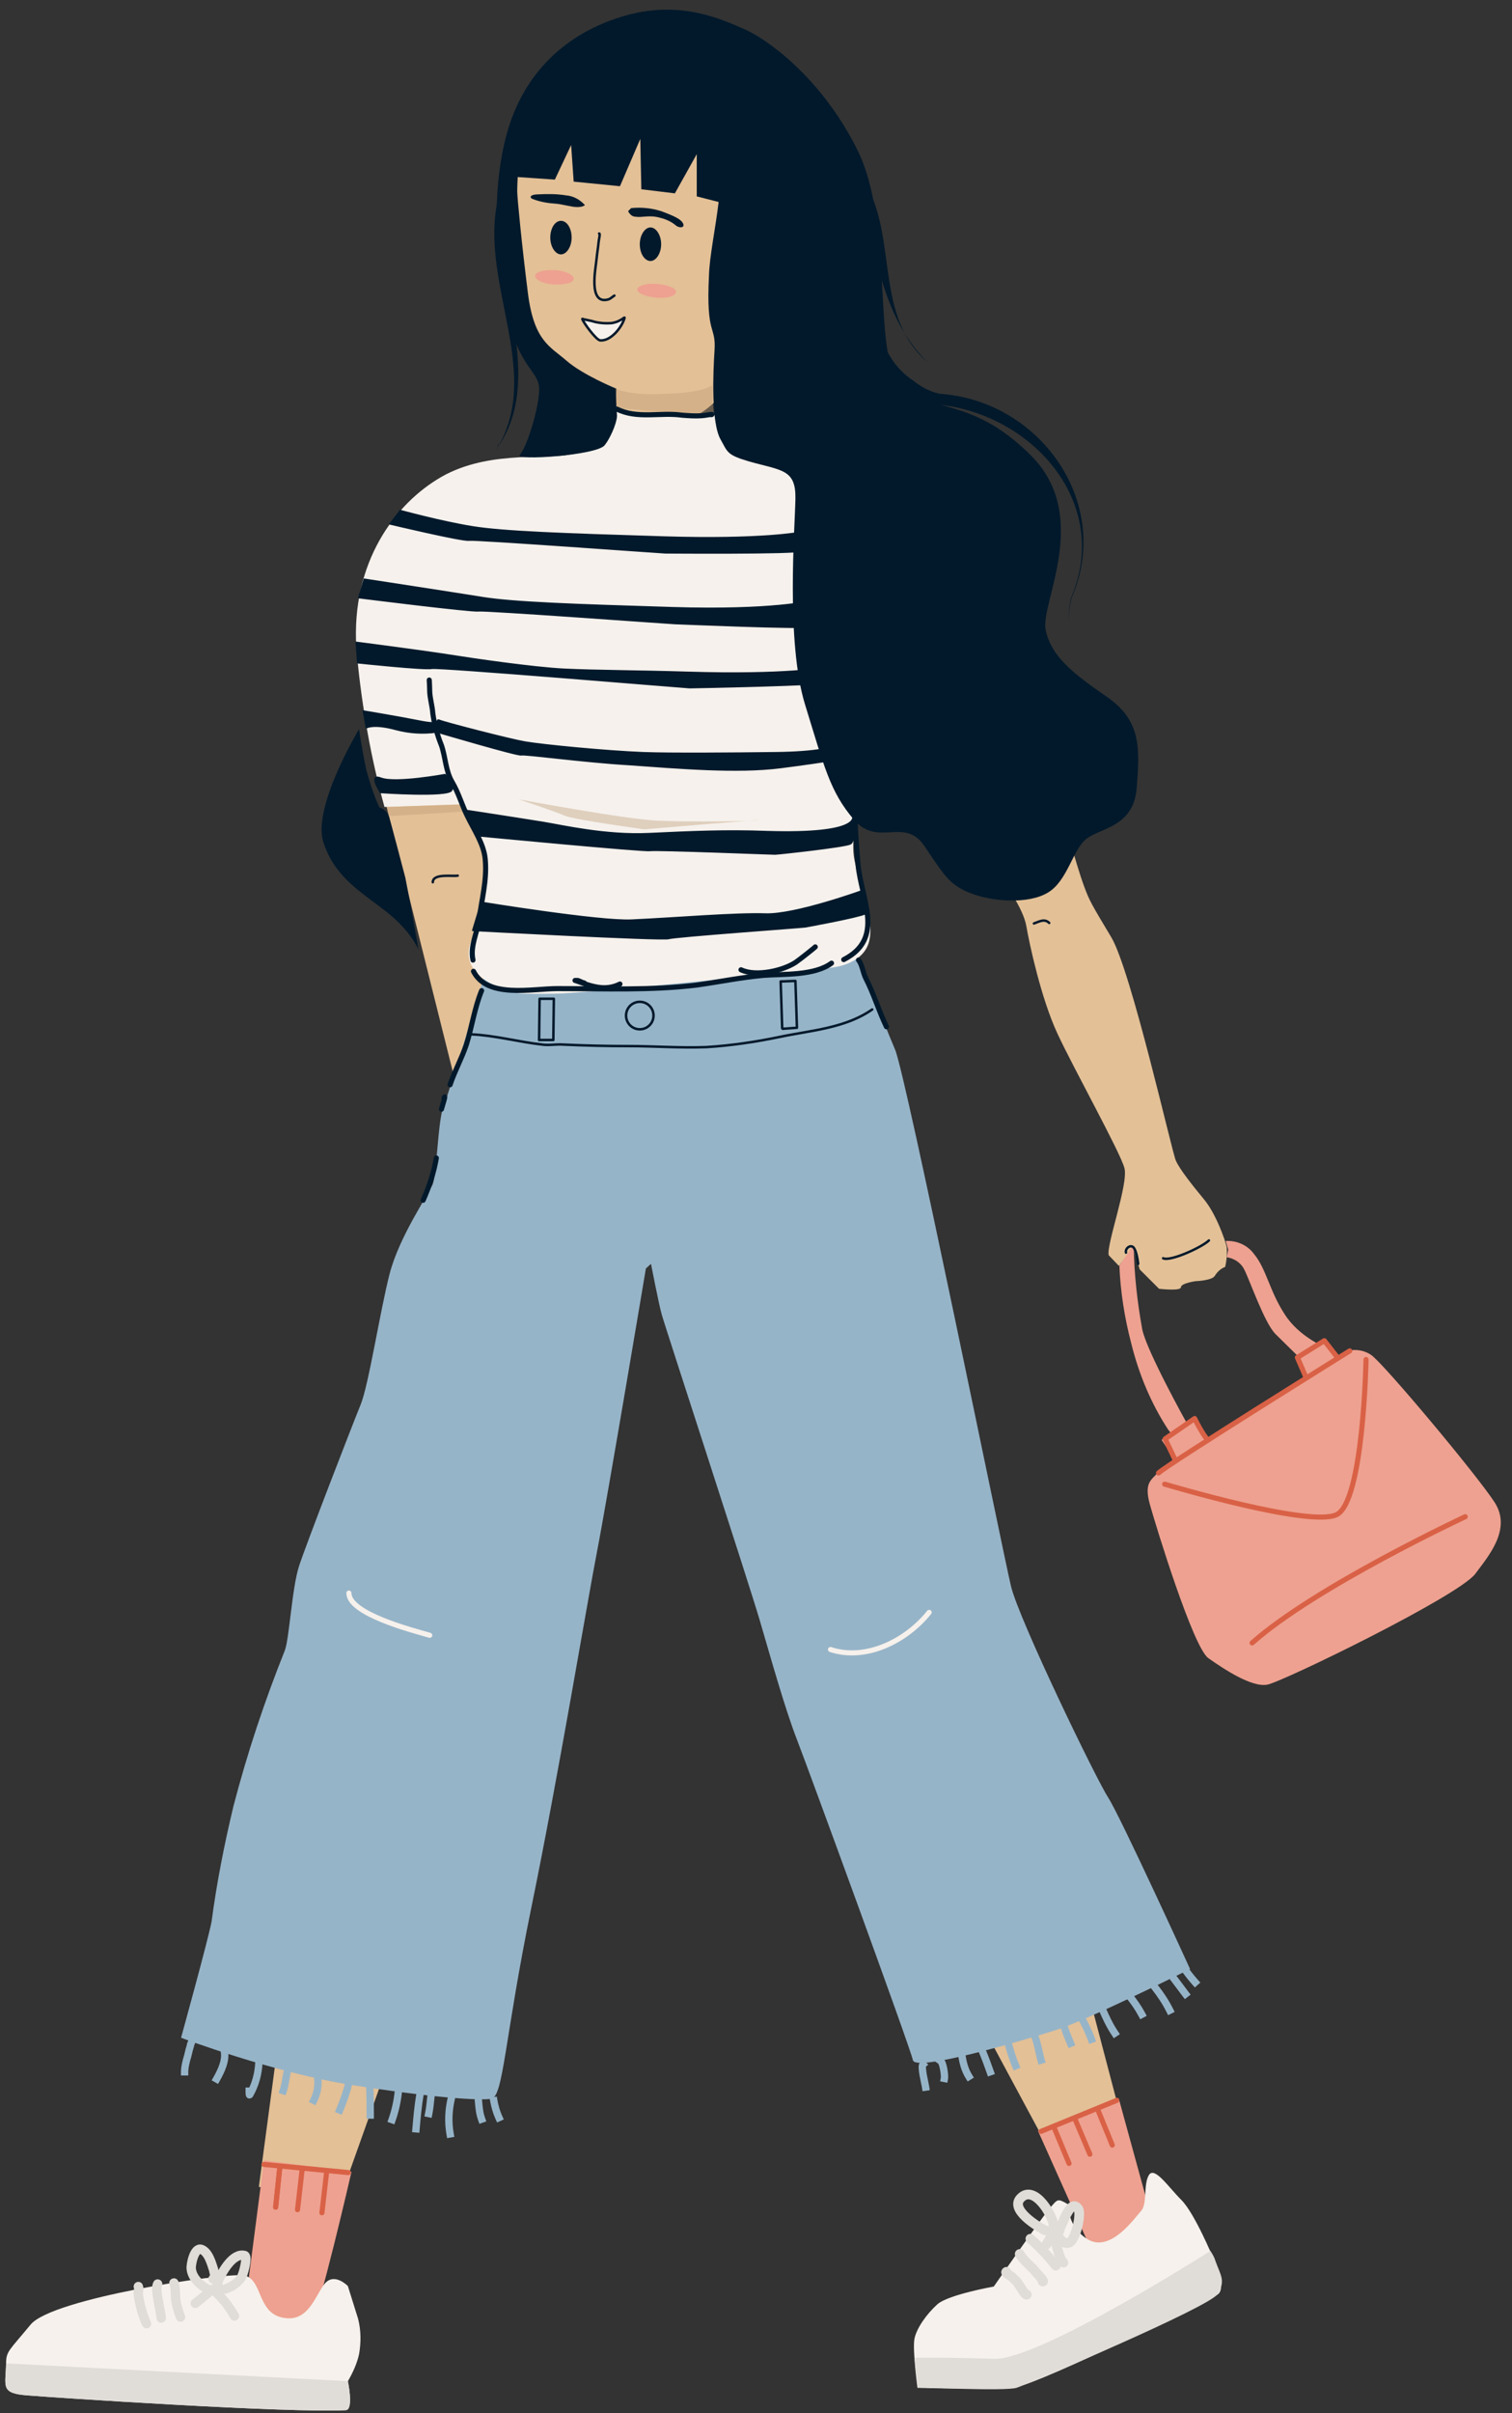 <?xml version="1.0" encoding="UTF-8"?><svg xmlns="http://www.w3.org/2000/svg" xmlns:xlink="http://www.w3.org/1999/xlink" height="474.3" preserveAspectRatio="xMidYMid meet" version="1.0" viewBox="-1.0 -2.0 297.3 474.3" width="297.3" zoomAndPan="magnify"><rect x="-1.0" y="-2.0" width="297.3" height="474.3" fill="#333333" stroke="none"/><g><g><g><defs><path d="M-41.3 -56.6H327.2V538.7H-41.3z" id="a"/></defs><clipPath id="b"><use overflow="visible" xlink:actuate="onLoad" xlink:href="#a" xlink:show="embed" xlink:type="simple" xmlns:xlink="http://www.w3.org/1999/xlink"/></clipPath><g clip-path="url(#b)"><g id="change1_1"><path d="M190.8 393.6L203.5 417.2 218.9 412.2 211.7 384.8z" fill="#E3C096"/></g><g id="change1_2"><path d="M53.5 400.8L49.9 427.8 65.5 431.1 77 398.8z" fill="#E3C096"/></g><g id="change1_3"><path d="M196.4,171.4c0,0,3.8,5.1,4.4,8.6s2.9,14.2,6.1,21.1c3.2,6.9,12.4,23.4,13.2,26.5s-3.6,15.1-3.1,17.1 l2,2.1l2.8-3.6l1.3,4.3l3.8,3.8c0,0,4.3,0.5,4.3-0.3s2.9-1.2,2.9-1.2s3.3-0.1,3.8-1.1c0.5-0.8,1.2-1.4,2-1.7 c0.3-1.3,0.4-2.6,0.3-3.9c-0.3-1.4-2.1-6.5-4.4-9.3s-4.8-5.9-5.6-7.7s-8.8-37.4-12.7-43.9s-4.3-7.2-5.3-9.9s-2.1-6.6-2.1-6.6 L196.4,171.4z" fill="#E3C096"/></g><g id="change1_4"><path d="M89.7,154.1l-14.9,1.6l13.8,55.2c0,0,8.8-20.7,8.6-22S96,169.4,96,169.4l-2.4-9.4L89.7,154.1z" fill="#E3C096"/></g><g id="change1_5"><path d="M98.6,40.6c0-16.6,9.3-24.6,21.2-24.6s28.9,17.4,28.9,34.1s-7.6,31.3-19.5,31.3c-6.5,0-16.6-2.7-23-11.8 C100.7,61.7,98.6,48.2,98.6,40.6z" fill="#E3C096"/></g><g id="change2_1"><path d="M94.6,188.6c0,0-7.3,24.2-8.4,26.9s-1.3,13.1-2.1,15.2c-0.8,2-6.6,10.3-8.5,17.7s-4.1,21.8-5.7,25.7 c-1.6,3.9-10.7,27.4-12.1,31.7S55.9,320,55,322.4c-4,10-7.4,20.2-10.1,30.6c-1.8,7.5-3.3,15.1-4.3,22.7c-0.8,4-6,22.8-6,22.8 s18.3,6.9,33.6,9.3s25,3.1,27.4,2.7s2.6-11.9,7.9-37.7s10.9-59.6,12.9-69.9s9.6-55.6,9.6-55.6l1-0.9c0,0,1.6,8.2,2.1,9.9 c0.4,1.6,17.1,52.7,19.3,60.2s4.9,17.2,7.3,23.4s22.3,60.6,22.8,63s21.8-3.9,28.1-5.9s26.4-12,26.4-12s-13.7-30-16.1-33.7 s-17.5-34.9-19.1-41.5S177.2,209.5,175,204.3s-7.3-18.1-7.3-18.1L94.6,188.6z" fill="#96B4C8"/></g><g id="change3_1"><path d="M139.6,79.6c-3.5-0.4-7-0.4-10.5,0c-6.4,0.6-8.8-1-8.8-1s-0.9,5.8-2.6,6.9s-2.1,1-7.1,1.9 S94.1,86.5,85,92.2c-9.1,5.6-17.5,17.6-15.8,34.8c1,10,2.7,19.9,5.4,29.6l14.8-0.5c0,0,4.6,6.7,5,10.6 c0.5,5.4-0.4,10.9-2.6,15.9c-2.8,6.1,4,9.1,6.5,9.9s2.3,0.9,9.9,0.8s54.1-5.1,54.1-5.1s6.4-0.4,7.6-5.2s-2.4-12.4-3-16.6 s1-13.2,1.8-15s-11.1-60-11.1-60l-15.5-6.3L139.6,79.6z" fill="#F6F1EC"/></g><g id="change4_1"><path d="M100.8,32.8l7.3,0.5l3.2-6.8l0.5,7.2l9.1,0.9l4-9.3l0.2,9.9l6.6,0.8l4.3-7.7v8.3l4.3,1.1 c-0.6,5.1-1.8,10.7-1.9,14.5c-0.6,11.9,1.4,9.7,1.1,14.6c-0.3,4.5-0.7,14.3,1.2,17.6c1.4,2.5,1.2,3,5.6,4.3 c6.4,1.8,9.2,1.5,9.1,7.3s-1.9,28.2,1.9,40.5s4.9,17.1,9.6,22.6s9.9-0.6,13.8,5.1s4.8,7.6,9,9.3s11.5,2.3,15.4-0.1 s4.8-8.5,7.6-10.6s9.2-2.3,9.8-9.9s1-13.2-5.8-17.9s-11-8-12.1-13.2s9.1-22.3-2.9-34.3s-20.4-8.1-25.8-14s-1.1-31.5-8.3-46 s-18.1-22-22.3-23.8s-12.3-5.7-23.1-2.7S102.7,11.2,99,23.1s-2.6,28.4,0.1,38.3s6.2,9.5,5.9,13.7s-2.6,11.1-3.8,12.3 s15.2,0.1,16.7-1.9s2.6-5.1,2.4-6.1c-0.1-1.7-0.2-3.3-0.1-5c0,0-6.6-2.7-9.8-5.5c-3.2-2.8-6.4-3.8-7.6-13.3s-2.1-18.8-2.1-20 S100.8,32.8,100.8,32.8z" fill="#02192B"/></g><g id="change4_2"><path d="M69.6,141.3c0,0-9.3,15.4-7,22.3c2.3,7,7.6,9.8,12.5,13.7s6.2,7.4,6.2,7.4l-1.6-9l-1-5.2 c0,0-2.9-11.1-3.3-12.3c-0.4-0.7-1-1.3-1.8-1.5c-1.1-2.4-1.9-4.9-2.6-7.5C70.2,145.5,69.6,141.3,69.6,141.3z" fill="#02192B"/></g><g id="change4_3"><path d="M171.9,62.3c0.7,4.3,3.1,8.2,6.8,10.6c1.5,1.2,3.2,2.1,5.1,2.5c19.6,1.3,34.1,21.4,25.9,40.1 c-0.4,1.7-0.6,3.5-0.5,5.3c-0.1-1.8,0-3.6,0.4-5.3c8.3-19.4-8.9-37.3-27.9-38.1c-2.1-0.7-4-1.9-5.6-3.4 C172.5,71.2,172.3,66.5,171.9,62.3L171.9,62.3z" fill="#02192B"/></g><g id="change4_4"><path d="M167.3,31.5c9.1,10.6,2.7,27.9,14,37.6C171.3,59.2,170.9,44.3,167.3,31.5z" fill="#02192B"/></g><g id="change5_1"><path d="M68,424.9l-17-2.2l-3.5,27l1,6c0,0,10.2,0,11.6-1.3S68,424.9,68,424.9z" fill="#EEA190"/></g><path d="M68,424.9l-17-2.2 l-3.5,27l1,6c0,0,10.2,0,11.6-1.3S68,424.9,68,424.9z" fill="none" stroke="#EEA190" stroke-linecap="square" stroke-linejoin="bevel" stroke-width=".2"/><g id="change5_2"><path d="M219 410.9L203.2 416.8 213.1 438.9 219.1 440.6 225.7 435.3z" fill="#EEA190"/></g><path d="M219 410.9L203.2 416.8 213.1 438.9 219.1 440.6 225.7 435.3z" fill="none" stroke="#EEA190" stroke-linecap="square" stroke-linejoin="bevel" stroke-width=".2"/><g id="change4_5"><path d="M99.1,31.2c-0.3,2.5-0.2,5,0.3,7.5c-4.1,15.8,7.3,33.5-2.8,47.6c1.1-2.3,0.2-0.9,0.1-0.1 C107,69.3,89.7,49.2,99.1,31.2L99.1,31.2z" fill="#02192B"/></g><g id="change3_2"><path d="M67.4,447.3c0,0-2.7-2.8-4.6-0.4c-1.9,2.4-3.2,7.7-8.3,6.6s-3.8-7.8-7.7-8.3S9.2,449.7,5,454.9 c-4.2,5.1-4.8,5.2-4.8,7.6c-0.1,4.6-1.2,5.9,4.3,6.3c4.8,0.4,51.4,3.5,62.5,2.9c1.6-0.1,0.4-5.7,0.4-5.7c1-1.7,1.8-3.5,2.2-5.3 c0.4-2.3,0.4-4.7-0.2-7L67.4,447.3z" fill="#F6F1EC"/></g><g id="change6_1"><path d="M0.2,462.5c-0.1,4.6-1.2,5.9,4.3,6.3c4.8,0.4,51.4,3.5,62.5,2.9c1.6-0.1,0.4-5.7,0.4-5.7" fill="#E0DCD7"/></g><g id="change3_3"><path d="M194.4,447.4c0,0-9,1.6-11.1,3.5s-4.1,4.7-4.5,6.8s0.6,9.6,0.6,9.6s15.4,0.5,19.9-0.3 s37.4-16.7,39.2-18.1s-1-7.2-1-7.2s-3.6-8.7-6.2-11.3s-5.3-6.7-6.4-4.9s-0.3,5.7-1.5,7s-5.8,8-10.2,5.8c-2.6-1.4-4.2-4.1-4.1-7 c-2.2-1.3-2.1-1.1-3.6,0.6S194.4,447.4,194.4,447.4z" fill="#F6F1EC"/></g><g id="change5_3"><path d="M263.9,263.5c0,0-36.1,22.6-37.3,24s-2.7,1.9-1.5,6.2s8.5,28.1,11.5,30.2s8.5,5.8,11.6,5.2 s37.6-17.4,40.9-21.8c2.5-3.4,7.2-8.7,3.8-14s-21.9-27.4-24.3-29C267.3,263.4,265.6,263.1,263.9,263.5z" fill="#EEA190"/></g><g id="change5_4"><path d="M240.2,245.1c1.4,0.2,2.7,1,3.4,2.3c1.1,2.1,4,10.6,6.2,12.8l6.3,6.2l3.9-3.4c0,0-5.5-2.1-8.4-6.7 c-3-4.6-3.6-8.9-6-11.8c-1.3-1.8-3.4-2.7-5.6-2.6l0.5,1.7L240.2,245.1z" fill="#EEA190"/></g><g id="change5_5"><path d="M221.9,242.7l-2.8,4c0.2,5.1,1,10.2,2.3,15.2c1.5,6.1,3.9,11.9,7.3,17.1c0.3,0.4,0.7,0.8,0.9,1.2 l2.7-2.6c0,0-7.8-14-8.7-18.3C222.6,253.8,222,248.3,221.9,242.7z" fill="#EEA190"/></g><g id="change5_6"><path d="M227.4,281l6.5-4.3l0,0l2.8,4.2l0,0l-6.5,4.3l0,0L227.4,281z" fill="#EEA190"/></g><g id="change5_7"><path d="M253.8 264.9L259.4 261.4 262.4 265.1 262.4 265.1 256 269.4 256 269.4z" fill="#EEA190"/></g><path d="M40.9,445.9 c0.7,0.1,0.1-1.6,0.1-1.8c-0.4-1.2-1-3.5-2.4-4s-2.1,3-2,3.8c0.2,2,2.1,3.6,3.9,4.3c1,0.4,1.3-1.6,1.5-2.1 c0.7-1.6,2.8-5.4,5.1-4.8c0.7,0.2-0.3,3.9-0.7,4.4c-1,1.4-2.7,2.3-4.4,2.4c-0.2,0-1.2-0.3-1.3-0.1c-1.1,0.9-2.1,1.8-3.3,2.7" fill="none" stroke="#E0DCD7" stroke-linecap="round" stroke-linejoin="round" stroke-width="1.84"/><path d="M40.9,448 c1.7,1.5,3.1,3.2,4.2,5.2" fill="none" stroke="#E0DCD7" stroke-linecap="round" stroke-linejoin="round" stroke-width="1.84"/><path d="M33.2,446.7 c0.4,1.1,0.2,2.4,0.4,3.6c0.2,1.1,0.5,2.1,0.9,3.1" fill="none" stroke="#E0DCD7" stroke-linecap="round" stroke-linejoin="round" stroke-width="1.84"/><path d="M30,446.9 c-0.6,1,0.6,5.2,0.7,6.7" fill="none" stroke="#E0DCD7" stroke-linecap="round" stroke-linejoin="round" stroke-width="1.84"/><path d="M26.2,447.4 c0.2,0.5-0.1,1.2,0,1.7c0.3,1.9,0.8,3.8,1.6,5.6" fill="none" stroke="#E0DCD7" stroke-linecap="round" stroke-linejoin="round" stroke-width="1.84"/><g id="change6_2"><path d="M237,440.4c0,0-33.7,21.5-42.5,21.2s-15.7-0.2-15.7-0.2l0.7,5.8c0,0,17.3,0.8,19.4,0.1 s38.1-15.9,39.6-18.5s0.5-3.6-0.5-6.4C237.8,441.7,237.4,441,237,440.4z" fill="#E0DCD7"/></g><path d="M206.2,435.7 c0-2.1-3.8-8.5-6.5-5.7c-2.2,2.2,3.1,5.5,4.7,6.3c0.7,0.3,1.8,0.1,2.1,0.4c0.5,0.6,1.4,2.6,2.7,2.1s2.5-5.7,1.8-6.7 c-1-1.4-1.9,0.4-2.3,1.1c-0.3,0.5-0.5,1-0.7,1.5c-0.3,0.6-0.6,1.3-0.8,2" fill="none" stroke="#E0DCD7" stroke-linecap="round" stroke-linejoin="round" stroke-width="1.9"/><path d="M201.6,438 c1.8,1.6,3.5,3.4,5,5.3" fill="none" stroke="#E0DCD7" stroke-linecap="round" stroke-linejoin="round" stroke-width="1.9"/><path d="M199.5,441 c0.7,1.3,2.4,2.5,3.2,3.6c0.1,0.1,1.9,2,1.3,1.8" fill="none" stroke="#E0DCD7" stroke-linecap="round" stroke-linejoin="round" stroke-width="1.9"/><path d="M196.9,444.5 c-0.4,0.2,0.7,0.7,0.8,0.8c0.4,0.3,0.8,0.7,1.2,1.1c0.5,0.5,1.6,2.8,2,2.6" fill="none" stroke="#E0DCD7" stroke-linecap="round" stroke-linejoin="round" stroke-width="1.9"/><path d="M206,437.1 c0.3-0.7-1.3,2.2-1.3,2.1" fill="none" stroke="#E0DCD7" stroke-linecap="round" stroke-linejoin="round" stroke-width="1.9"/><path d="M205.9,437 c0.7,1,1.3,5.1,2.2,5.7" fill="none" stroke="#E0DCD7" stroke-linecap="round" stroke-linejoin="round" stroke-width="1.9"/><g id="change4_6"><path d="M156.3,102.6c0,0-7.4,1.5-26.9,0.9s-31.3-1-37.5-2s-14.2-3.2-14.2-3.2l-2.1,2.7c0,0,14.3,3.4,15.6,3.2 s38.1,2.5,38.6,2.5s25.5,0.2,26.9-0.4S156.3,102.6,156.3,102.6z" fill="#02192B"/></g><path d="M156.3,102.6 c0,0-7.4,1.5-26.9,0.9s-31.3-1-37.5-2s-14.2-3.2-14.2-3.2l-2.1,2.7c0,0,14.3,3.4,15.6,3.2s38.1,2.5,38.6,2.5s25.5,0.2,26.9-0.4 S156.3,102.6,156.3,102.6z" fill="none" stroke="#02192B" stroke-linecap="square" stroke-linejoin="bevel" stroke-width=".2"/><g id="change4_7"><path d="M158.4,116.1c0,0-7.6,1.9-27.1,1.3s-31.3-1-37.5-2s-23.2-3.6-23.2-3.6l-1.1,3.7c0,0,22.3,2.8,23.6,2.6 s38.1,2.5,38.6,2.5s25.5,1.1,26.9,0.6S158.4,116.1,158.4,116.1z" fill="#02192B"/></g><path d="M158.4,116.1 c0,0-7.6,1.9-27.1,1.3s-31.3-1-37.5-2s-23.2-3.6-23.2-3.6l-1.1,3.7c0,0,22.3,2.8,23.6,2.6s38.1,2.5,38.6,2.5s25.5,1.1,26.9,0.6 S158.4,116.1,158.4,116.1z" fill="none" stroke="#02192B" stroke-linecap="square" stroke-linejoin="bevel" stroke-width=".2"/><g id="change4_8"><path d="M161.2,129.2c0,0-7.5,1.5-26.9,0.9c-9.8-0.3-18.1-0.3-24.3-0.6s-18.4-2.1-21.5-2.6 c-6.3-1-19.5-2.7-19.5-2.7l0.3,4.1c0,0,13.3,1.4,14.6,1.1s50.2,3.8,50.7,3.8s26.9-0.5,28.2-1.1S161.2,129.2,161.2,129.2z" fill="#02192B"/></g><path d="M161.2,129.2 c0,0-7.5,1.5-26.9,0.9c-9.8-0.3-18.1-0.3-24.3-0.6s-18.4-2.1-21.5-2.6c-6.3-1-19.5-2.7-19.5-2.7l0.3,4.1c0,0,13.3,1.4,14.6,1.1 s50.2,3.8,50.7,3.8s26.9-0.5,28.2-1.1S161.2,129.2,161.2,129.2z" fill="none" stroke="#02192B" stroke-linecap="square" stroke-linejoin="bevel" stroke-width=".2"/><g id="change4_9"><path d="M164.9,142.3c0,0,3.2,3.4-13.5,3.6c-8.4,0.1-20.3,0.2-25.9,0c-7.5-0.3-19.8-1.5-23.3-2.1 c-2.9-0.5-15.7-3.8-16.9-4.3c-0.7-0.2,0.6,1-3.2,0.3c-4.5-0.9-11.7-2.1-11.7-2.1l0.6,3.4c0,0,1.4-0.9,5.8,0.3 c2.6,0.7,5.4,0.9,8.1,0.5c0,0,15.9,4.7,16.6,4.5s12.4,1.4,21,1.9c9.9,0.7,21.4,1.7,30,0.6c9.3-1.2,13.9-2,15.3-2.6 S164.9,142.3,164.9,142.3z" fill="#02192B"/></g><path d="M164.9,142.3 c0,0,3.2,3.4-13.5,3.6c-8.4,0.1-20.3,0.2-25.9,0c-7.5-0.3-19.8-1.5-23.3-2.1c-2.9-0.5-15.7-3.8-16.9-4.3c-0.7-0.2,0.6,1-3.2,0.3 c-4.5-0.9-11.7-2.1-11.7-2.1l0.6,3.4c0,0,1.4-0.9,5.8,0.3c2.6,0.7,5.4,0.9,8.1,0.5c0,0,15.9,4.7,16.6,4.5s12.4,1.4,21,1.9 c9.9,0.7,21.4,1.7,30,0.6c9.3-1.2,13.9-2,15.3-2.6S164.9,142.3,164.9,142.3z" fill="none" stroke="#02192B" stroke-linecap="square" stroke-linejoin="bevel" stroke-width=".2"/><g id="change4_10"><path d="M166.6,158.3c0,0,2.2,3.7-16.9,3.1c-7.9-0.3-14.5,0-23.1,0.4s-17.1-1.6-20.8-2.2 c-6.2-1-15.4-2.4-15.4-2.4l2.6,5.1c0,0,32.5,3.1,33.8,2.9s24.1,0.7,24.6,0.7s13.5-1.4,14.8-2S166.6,158.3,166.6,158.3z" fill="#02192B"/></g><path d="M166.6,158.3 c0,0,2.2,3.7-16.9,3.1c-7.9-0.3-14.5,0-23.1,0.4s-17.1-1.6-20.8-2.2c-6.2-1-15.4-2.4-15.4-2.4l2.6,5.1c0,0,32.5,3.1,33.8,2.9 s24.1,0.7,24.6,0.7s13.5-1.4,14.8-2S166.6,158.3,166.6,158.3z" fill="none" stroke="#02192B" stroke-linecap="square" stroke-linejoin="bevel" stroke-width=".2"/><g id="change4_11"><path d="M168.3,173.1c0,0-13,4.7-18.8,4.5s-17.6,0.8-26.3,1.2c-6.4,0.3-29.6-3.5-29.6-3.5l-1.7,5.6 c0,0,37.4,2,38.6,1.6s26.4-2.2,26.9-2.3s10.4-1.9,11.8-2.6S168.3,173.1,168.3,173.1z" fill="#02192B"/></g><path d="M168.3,173.1 c0,0-13,4.7-18.8,4.5s-17.6,0.8-26.3,1.2c-6.4,0.3-29.6-3.5-29.6-3.5l-1.7,5.6c0,0,37.4,2,38.6,1.6s26.4-2.2,26.9-2.3 s10.4-1.9,11.8-2.6S168.3,173.1,168.3,173.1z" fill="none" stroke="#02192B" stroke-linecap="square" stroke-linejoin="bevel" stroke-width=".2"/><g id="change4_12"><path d="M86.5,150.2c0,0-9.8,1.8-12.6,0.7c-2.7-1-0.1,2.9-0.1,2.9s13.1,0.9,14-0.4S86.5,150.2,86.5,150.2z" fill="#02192B"/></g><path d="M86.5,150.2 c0,0-9.8,1.8-12.6,0.7c-2.7-1-0.1,2.9-0.1,2.9s13.1,0.9,14-0.4S86.5,150.2,86.5,150.2z" fill="none" stroke="#02192B" stroke-linecap="square" stroke-linejoin="bevel" stroke-width=".2"/><g id="change7_1"><path d="M36.7,399.3c0.3-0.7-0.2,0.3-0.3,0.9c-0.3,0.9-0.4,1.7-0.7,2.6c-0.2,0.8-0.4,1.6-0.4,2.4" fill="inherit"/></g><path d="M36.7,399.3 c0.3-0.7-0.2,0.3-0.3,0.9c-0.3,0.9-0.4,1.7-0.7,2.6c-0.2,0.8-0.4,1.6-0.4,2.4" fill="none" stroke="#96B4C8" stroke-linecap="square" stroke-linejoin="bevel" stroke-width="1.44"/><g id="change7_2"><path d="M43.1,401.1c0.4,1.8-0.6,3.9-1.5,5.5" fill="inherit"/></g><path d="M43.1,401.1 c0.4,1.8-0.6,3.9-1.5,5.5" fill="none" stroke="#96B4C8" stroke-linecap="square" stroke-linejoin="bevel" stroke-width="1.44"/><g id="change7_3"><path d="M49.9,403.4c-0.1,2.2-0.7,4.4-1.8,6.3c-0.1,0.2-0.1-0.5-0.1-0.7" fill="inherit"/></g><path d="M49.9,403.4 c-0.1,2.2-0.7,4.4-1.8,6.3c-0.1,0.2-0.1-0.5-0.1-0.7" fill="none" stroke="#96B4C8" stroke-linecap="square" stroke-linejoin="bevel" stroke-width="1.44"/><g id="change7_4"><path d="M55.5,405.1c-0.3,1.3-0.4,2.6-0.8,3.8" fill="inherit"/></g><path d="M55.5,405.1 c-0.3,1.3-0.4,2.6-0.8,3.8" fill="none" stroke="#96B4C8" stroke-linecap="square" stroke-linejoin="bevel" stroke-width="1.44"/><g id="change7_5"><path d="M61.5,406.8c0.1,1.4-0.2,2.8-0.8,4" fill="inherit"/></g><path d="M61.5,406.8 c0.1,1.4-0.2,2.8-0.8,4" fill="none" stroke="#96B4C8" stroke-linecap="square" stroke-linejoin="bevel" stroke-width="1.44"/><g id="change7_6"><path d="M67.4,408.1c-0.4,1.6-1,3.1-1.6,4.6" fill="inherit"/></g><path d="M67.4,408.1 c-0.4,1.6-1,3.1-1.6,4.6" fill="none" stroke="#96B4C8" stroke-linecap="square" stroke-linejoin="bevel" stroke-width="1.44"/><g id="change7_7"><path d="M71.7,408.4c0.1,1.8,0.1,3.5,0.1,5.3" fill="inherit"/></g><path d="M71.7,408.4 c0.1,1.8,0.1,3.5,0.1,5.3" fill="none" stroke="#96B4C8" stroke-linecap="square" stroke-linejoin="bevel" stroke-width="1.44"/><g id="change7_8"><path d="M77.3,409.3c-0.2,1.8-0.6,3.6-1.2,5.3" fill="inherit"/></g><path d="M77.3,409.3 c-0.2,1.8-0.6,3.6-1.2,5.3" fill="none" stroke="#96B4C8" stroke-linecap="square" stroke-linejoin="bevel" stroke-width="1.44"/><g id="change7_9"><path d="M81.6,409.5c-0.4,2.3-0.6,4.6-0.8,6.9" fill="inherit"/></g><path d="M81.6,409.5 c-0.4,2.3-0.6,4.6-0.8,6.9" fill="none" stroke="#96B4C8" stroke-linecap="square" stroke-linejoin="bevel" stroke-width="1.44"/><g id="change7_10"><path d="M83.7,410.4c-0.1,1-0.2,2-0.4,3" fill="inherit"/></g><path d="M83.7,410.4 c-0.1,1-0.2,2-0.4,3" fill="none" stroke="#96B4C8" stroke-linecap="square" stroke-linejoin="bevel" stroke-width="1.44"/><g id="change7_11"><path d="M87.7,410.6c-0.5,2.2-0.6,4.5-0.2,6.8" fill="inherit"/></g><path d="M87.7,410.6 c-0.5,2.2-0.6,4.5-0.2,6.8" fill="none" stroke="#96B4C8" stroke-linecap="square" stroke-linejoin="bevel" stroke-width="1.44"/><g id="change7_12"><path d="M93.1,411.2c0.1,1.1,0.2,2.2,0.6,3.3" fill="inherit"/></g><path d="M93.1,411.2 c0.1,1.1,0.2,2.2,0.6,3.3" fill="none" stroke="#96B4C8" stroke-linecap="square" stroke-linejoin="bevel" stroke-width="1.44"/><g id="change7_13"><path d="M96.1,410.9c0.2,1.1,0.5,2.2,1,3.3" fill="inherit"/></g><path d="M96.1,410.9 c0.2,1.1,0.5,2.2,1,3.3" fill="none" stroke="#96B4C8" stroke-linecap="square" stroke-linejoin="bevel" stroke-width="1.44"/><g id="change7_14"><path d="M180.5,403.7c-0.5,0.4,0.4,3.8,0.5,4.5" fill="inherit"/></g><path d="M180.5,403.7 c-0.5,0.4,0.4,3.8,0.5,4.5" fill="none" stroke="#96B4C8" stroke-linecap="square" stroke-linejoin="bevel" stroke-width="1.44"/><g id="change7_15"><path d="M183.9,403c0.6,0.4,0.9,3,0.8,3.5" fill="inherit"/></g><path d="M183.9,403 c0.6,0.4,0.9,3,0.8,3.5" fill="none" stroke="#96B4C8" stroke-linecap="square" stroke-linejoin="bevel" stroke-width="1.44"/><g id="change7_16"><path d="M188.1,401.7c0.2,1.6,0.6,3.1,1.4,4.4" fill="inherit"/></g><path d="M188.1,401.7 c0.2,1.6,0.6,3.1,1.4,4.4" fill="none" stroke="#96B4C8" stroke-linecap="square" stroke-linejoin="bevel" stroke-width="1.44"/><g id="change7_17"><path d="M192.1,401c0.6,1.4,1.1,2.8,1.6,4.2" fill="inherit"/></g><path d="M192.1,401 c0.6,1.4,1.1,2.8,1.6,4.2" fill="none" stroke="#96B4C8" stroke-linecap="square" stroke-linejoin="bevel" stroke-width="1.44"/><g id="change7_18"><path d="M197.3,399.8c0.4,1.4,0.8,2.8,1.4,4.2" fill="inherit"/></g><path d="M197.3,399.8 c0.4,1.4,0.8,2.8,1.4,4.2" fill="none" stroke="#96B4C8" stroke-linecap="square" stroke-linejoin="bevel" stroke-width="1.44"/><g id="change7_19"><path d="M202.2,397.7c0.6,0.7,1.2,4.2,1.5,5.2" fill="inherit"/></g><path d="M202.2,397.7 c0.6,0.7,1.2,4.2,1.5,5.2" fill="none" stroke="#96B4C8" stroke-linecap="square" stroke-linejoin="bevel" stroke-width="1.44"/><g id="change7_20"><path d="M208.2,396.1c0.3,1.2,0.8,2.3,1.3,3.5" fill="inherit"/></g><path d="M208.2,396.1 c0.3,1.2,0.8,2.3,1.3,3.5" fill="none" stroke="#96B4C8" stroke-linecap="square" stroke-linejoin="bevel" stroke-width="1.44"/><g id="change7_21"><path d="M211.7,394.7c0.7,1.3,1.4,2.7,1.9,4.1" fill="inherit"/></g><path d="M211.7,394.7 c0.7,1.3,1.4,2.7,1.9,4.1" fill="none" stroke="#96B4C8" stroke-linecap="square" stroke-linejoin="bevel" stroke-width="1.44"/><g id="change7_22"><path d="M215.8,393c0.7,1.6,1.4,3.1,2.4,4.6" fill="inherit"/></g><path d="M215.8,393 c0.7,1.6,1.4,3.1,2.4,4.6" fill="none" stroke="#96B4C8" stroke-linecap="square" stroke-linejoin="bevel" stroke-width="1.44"/><g id="change7_23"><path d="M220.9,390.1c1,1.2,1.9,2.5,2.6,3.8" fill="inherit"/></g><path d="M220.9,390.1 c1,1.2,1.9,2.5,2.6,3.8" fill="none" stroke="#96B4C8" stroke-linecap="square" stroke-linejoin="bevel" stroke-width="1.44"/><g id="change7_24"><path d="M226.1,388.6c1.1,1.4,2.1,2.9,2.9,4.5" fill="inherit"/></g><path d="M226.1,388.6 c1.1,1.4,2.1,2.9,2.9,4.5" fill="none" stroke="#96B4C8" stroke-linecap="square" stroke-linejoin="bevel" stroke-width="1.44"/><g id="change7_25"><path d="M230,387.1c0.7,0.9,1.4,1.9,2.1,2.8" fill="inherit"/></g><path d="M230,387.1 c0.7,0.9,1.4,1.9,2.1,2.8" fill="none" stroke="#96B4C8" stroke-linecap="square" stroke-linejoin="bevel" stroke-width="1.44"/><g id="change7_26"><path d="M231.8,384.8c0.7,1,1.4,1.9,2.2,2.8" fill="inherit"/></g><path d="M231.8,384.8 c0.7,1,1.4,1.9,2.2,2.8" fill="none" stroke="#96B4C8" stroke-linecap="square" stroke-linejoin="bevel" stroke-width="1.44"/></g></g><g opacity=".39"><g><defs><path d="M74.7 73.7H149.7V161.7H74.7z" id="c"/></defs><clipPath id="d"><use overflow="visible" xlink:actuate="onLoad" xlink:href="#c" xlink:show="embed" xlink:type="simple" xmlns:xlink="http://www.w3.org/1999/xlink"/></clipPath><g clip-path="url(#d)"><g><defs><path d="M-41.3 -57.3H327.7V538.7H-41.3z" id="e"/></defs><clipPath id="f"><use overflow="visible" xlink:actuate="onLoad" xlink:href="#e" xlink:show="embed" xlink:type="simple" xmlns:xlink="http://www.w3.org/1999/xlink"/></clipPath><g clip-path="url(#f)" fill="#BB9B75" id="change8_1"><path d="M120,74.3c0,0,0,0.5,4.6,1.1c1.7,0.1,3.5,0.1,5.2,0c7.7-0.2,9.3-1.7,9.3-1.7v3.1l0.3,3l-19.2-1.6 L120,74.3z" fill="inherit"/><path d="M89.4 156.1L75.1 156.6 75.4 158.4 90.3 157.5z" fill="inherit"/><path d="M101,155.1c0,0,20.8,3.9,27.3,4.2s18.7,0.1,19.8-0.1s-22.4,1.8-22.4,1.8s-13.9-1.9-15.7-2.7 S101,155.1,101,155.1z" fill="inherit"/></g></g></g></g></g><g id="change4_13"><path d="M124.8,46c0-1.8,1-3.3,2.1-3.3s2.1,1.5,2.1,3.3s-1,3.3-2.1,3.3S124.8,47.9,124.8,46z" fill="#02192B"/></g><g id="change4_14"><path d="M107.2,44.7c0-1.8,0.9-3.3,2.1-3.3s2.1,1.5,2.1,3.3s-1,3.3-2.1,3.3S107.2,46.5,107.2,44.7z" fill="#02192B"/></g><g id="change4_15"><path d="M114,38.3c-1-1.1-2.3-1.8-3.7-1.9c-1.8-0.3-3.7-0.3-5.5-0.2c-1.5,0-1.8,0.6-1.1,0.9 c1.3,0.5,2.7,0.8,4.2,0.9c1.7,0.1,3.4,0.7,4.6,0.7S114,38.3,114,38.3z" fill="#02192B"/></g><g id="change4_16"><path d="M123.1,38.9c2-0.2,4,0,5.9,0.6c2.7,1,3.9,1.6,4.3,2.4s-0.5,1-1.3,0.5c-0.9-0.8-2-1.3-3.2-1.6 c-2.1-0.6-3.5,0-4.8-0.2c-0.7,0-1.2-0.5-1.5-1.1" fill="#02192B"/></g><path d="M116.8,43.9 c0.3-0.1-0.1,1.4-0.1,1.7c-0.1,1.1-0.3,2.2-0.4,3.3c-0.2,2-1.6,8.8,2.1,8c0.6-0.1,0.9-0.5,1.4-0.8" fill="none" stroke="#02192B" stroke-linecap="round" stroke-linejoin="round" stroke-width=".49"/><g id="change3_4"><path d="M121.8,60.5c0.1-0.3-0.5,0.3-0.8,0.4c-0.5,0.3-1.1,0.5-1.7,0.6c-1.3,0.1-2.7,0-3.9-0.4 c-0.5-0.1-0.9-0.2-1.4-0.3c-0.2,0-0.5-0.2-0.5-0.1c0.2,0.7,2.7,4.1,3.5,4.2C119.1,65.1,121.3,62.3,121.8,60.5z" fill="#F6F1EC"/></g><path d="M121.8,60.5 c0.1-0.3-0.5,0.3-0.8,0.4c-0.5,0.3-1.1,0.5-1.7,0.6c-1.3,0.1-2.7,0-3.9-0.4c-0.5-0.1-0.9-0.2-1.4-0.3c-0.2,0-0.5-0.2-0.5-0.1 c0.2,0.7,2.7,4.1,3.5,4.2C119.1,65.1,121.3,62.3,121.8,60.5z" fill="none" stroke="#02192B" stroke-linecap="round" stroke-linejoin="round" stroke-width=".49"/><g id="change5_8"><path d="M104.2,52.2c0.1-0.8,1.8-1.2,3.9-1.1s3.7,0.9,3.7,1.7s-1.8,1.2-3.9,1.1S104.2,53,104.2,52.2z" fill="#EEA190"/></g><g id="change5_9"><path d="M131.9,55.4c0,0.8-1.8,1.3-3.9,1.1s-3.7-0.9-3.7-1.6s1.8-1.3,3.9-1.1S132,54.6,131.9,55.4z" fill="#EEA190"/></g><path d="M83.4,131.7c0-0.4,0.1,1.9,0.1,2.4 c0.1,1.4,0.5,2.7,0.6,4.1c0.3,2.2,0.9,4.3,1.7,6.3c0.8,2.3,0.8,5,2.1,7.2s1.9,4.5,3,6.7c1.3,2.7,3.2,5.4,3.5,8.4 c0.4,4.3-0.7,7.9-1.2,12c-0.4,2.6-1.8,5.2-1.2,7.9" fill="none" stroke="#02192B" stroke-linecap="round" stroke-linejoin="round"/><path d="M138.9,79.5c0.5-0.2-1.5,0.2-1.9,0.2 c-1.3,0.1-2.6,0-3.9-0.1c-4.3-0.6-8.8,0.8-12.8-1.2" fill="none" stroke="#02192B" stroke-linecap="round" stroke-linejoin="round"/><path d="M166.9,150.2c0,6,0.3,11.7,0.8,17.6 c0.6,6.9,5.4,14.6-2.8,18.8" fill="none" stroke="#02192B" stroke-linecap="round" stroke-linejoin="round"/><path d="M159.3,184.1c0.2-0.1-2.8,2.3-3.8,3 c-2.5,1.7-7.9,2.9-10.8,1.5" fill="none" stroke="#02192B" stroke-linecap="round" stroke-linejoin="round"/><path d="M113.9,191.2c-0.5-0.1-0.9-0.4-1.3-0.5 c-0.2,0-0.7,0-0.5,0c3.1,1.1,5.8,2.2,8.8,0.7" fill="none" stroke="#02192B" stroke-linecap="round" stroke-linejoin="round"/><path d="M162.5,187.3c-3.4,2.5-9.4,2.1-13.4,2.4 c-4.4,0.4-8.8,1.3-13.1,1.9c-9,1.1-18.3,0.7-27.4,0.7c-5,0-13.8,2-16.5-3.4" fill="none" stroke="#02192B" stroke-linecap="round" stroke-linejoin="round"/><path d="M181.7,314.9c-4.5,5.6-12.4,9.6-19.4,7.3" fill="none" stroke="#F6F1EC" stroke-linecap="round" stroke-linejoin="round"/><path d="M67.6,311.1c0,4.1,12.4,7.3,15.9,8.3" fill="none" stroke="#F6F1EC" stroke-linecap="round" stroke-linejoin="round"/><path d="M93.7,192.7c-1.4,3.4-1.9,7.1-3,10.6 c-0.9,2.7-2.3,5.2-3.2,7.9" fill="none" stroke="#02192B" stroke-linecap="round" stroke-linejoin="round"/><path d="M86.3,213.8c0.5-1-0.4,1.8-0.5,2.2" fill="none" stroke="#02192B" stroke-linecap="round" stroke-linejoin="round"/><path d="M84.8,225.6c-0.5,2.9-1.4,5.6-2.6,8.3" fill="none" stroke="#02192B" stroke-linecap="round" stroke-linejoin="round"/><path d="M167.8,186.7c0.7,0.8,0.9,2.5,1.4,3.5 c1.6,3.1,2.6,6.5,4.1,9.6" fill="none" stroke="#02192B" stroke-linecap="round" stroke-linejoin="round"/><path d="M155.3 190.8L152.5 190.9 152.5 190.9 152.8 200.1 152.9 200.2 155.7 200 155.7 200 155.4 190.8z" fill="none" stroke="#02192B" stroke-linecap="round" stroke-linejoin="round" stroke-width=".49"/><path d="M122.1,197.6 c0-1.5,1.2-2.7,2.7-2.7c1.5,0,2.7,1.2,2.7,2.7c0,1.5-1.2,2.7-2.7,2.7c0,0,0,0,0,0C123.3,200.3,122.1,199.1,122.1,197.6z" fill="none" stroke="#02192B" stroke-linecap="round" stroke-linejoin="round" stroke-width=".49"/><path d="M107.9,194.3h-2.8l0,0 l-0.1,8.1l0,0h2.8l0,0L107.9,194.3L107.9,194.3z" fill="none" stroke="#02192B" stroke-linecap="round" stroke-linejoin="round" stroke-width=".49"/><path d="M91.8,201.3 c4.5,0.2,9.3,1.5,13.8,2c1.3,0.2,2.8-0.1,4.1,0c4.3,0.2,8.6,0.3,12.9,0.3c5.1,0,10.2,0.4,15.3,0.2c4.8-0.3,9.6-1,14.4-2 c6.2-1.3,12.9-1.7,18.2-5.4" fill="none" stroke="#02192B" stroke-linecap="round" stroke-linejoin="round" stroke-width=".49"/><path d="M50.9 423.4L67.5 425" fill="none" stroke="#D96146" stroke-linecap="round" stroke-linejoin="round"/><path d="M203.7 416.9L218.6 410.8" fill="none" stroke="#D96146" stroke-linecap="round" stroke-linejoin="round"/><path d="M53.2 431.8L54 424.1" fill="none" stroke="#D96146" stroke-linecap="round" stroke-linejoin="round"/><path d="M53.2 431.8L54 424.1" fill="none" stroke="#D96146" stroke-linecap="round" stroke-linejoin="round"/><path d="M209.2 423.2L206.2 416" fill="none" stroke="#D96146" stroke-linecap="round" stroke-linejoin="round"/><path d="M57.5 432.3L58.4 424.5" fill="none" stroke="#D96146" stroke-linecap="round" stroke-linejoin="round"/><path d="M213.3 421.4L210.3 414.3" fill="none" stroke="#D96146" stroke-linecap="round" stroke-linejoin="round"/><path d="M62.3 432.9L63.2 425.1" fill="none" stroke="#D96146" stroke-linecap="round" stroke-linejoin="round"/><path d="M217.7 419.6L214.8 412.5" fill="none" stroke="#D96146" stroke-linecap="round" stroke-linejoin="round"/><path d="M267.6,265.2c0,0-0.5,28-5.8,30.5 s-32.7-5.7-33.8-6" fill="none" stroke="#D96146" stroke-linecap="round" stroke-linejoin="round"/><path d="M287.1,296.1c0,0-29.4,13.7-41.9,24.8" fill="none" stroke="#D96146" stroke-linecap="round" stroke-linejoin="round"/><path d="M264.4,263.5c0,0-35.7,22.2-37.6,24" fill="none" stroke="#D96146" stroke-linecap="round" stroke-linejoin="round"/><path d="M236.2,280.7c-0.9-1.2-1.6-2.5-2.3-3.9 l-5.8,4l1.9,4" fill="none" stroke="#D96146" stroke-linecap="round" stroke-linejoin="round"/><path d="M261.9 264.7L259.4 261.5 254.1 264.8 255.7 268.5" fill="none" stroke="#D96146" stroke-linecap="round" stroke-linejoin="round"/><path d="M220.4,244.2 c-0.2-0.8,0.8-1.6,1.4-1.1s0.9,2.5,1,3.3" fill="none" stroke="#02192B" stroke-linecap="round" stroke-linejoin="round" stroke-width=".48"/><path d="M236.7,241.8 c-1.3,1.3-7.6,4.2-9,3.5" fill="none" stroke="#02192B" stroke-linecap="round" stroke-linejoin="round" stroke-width=".48"/><path d="M89,170.1 c-1,0.2-4.9-0.5-4.9,1.3" fill="none" stroke="#02192B" stroke-linecap="round" stroke-linejoin="round" stroke-width=".48"/><path d="M202.3,179.5 c1.1-0.4,2.1-1,3-0.1" fill="none" stroke="#02192B" stroke-linecap="round" stroke-linejoin="round" stroke-width=".48"/></g></g></svg>